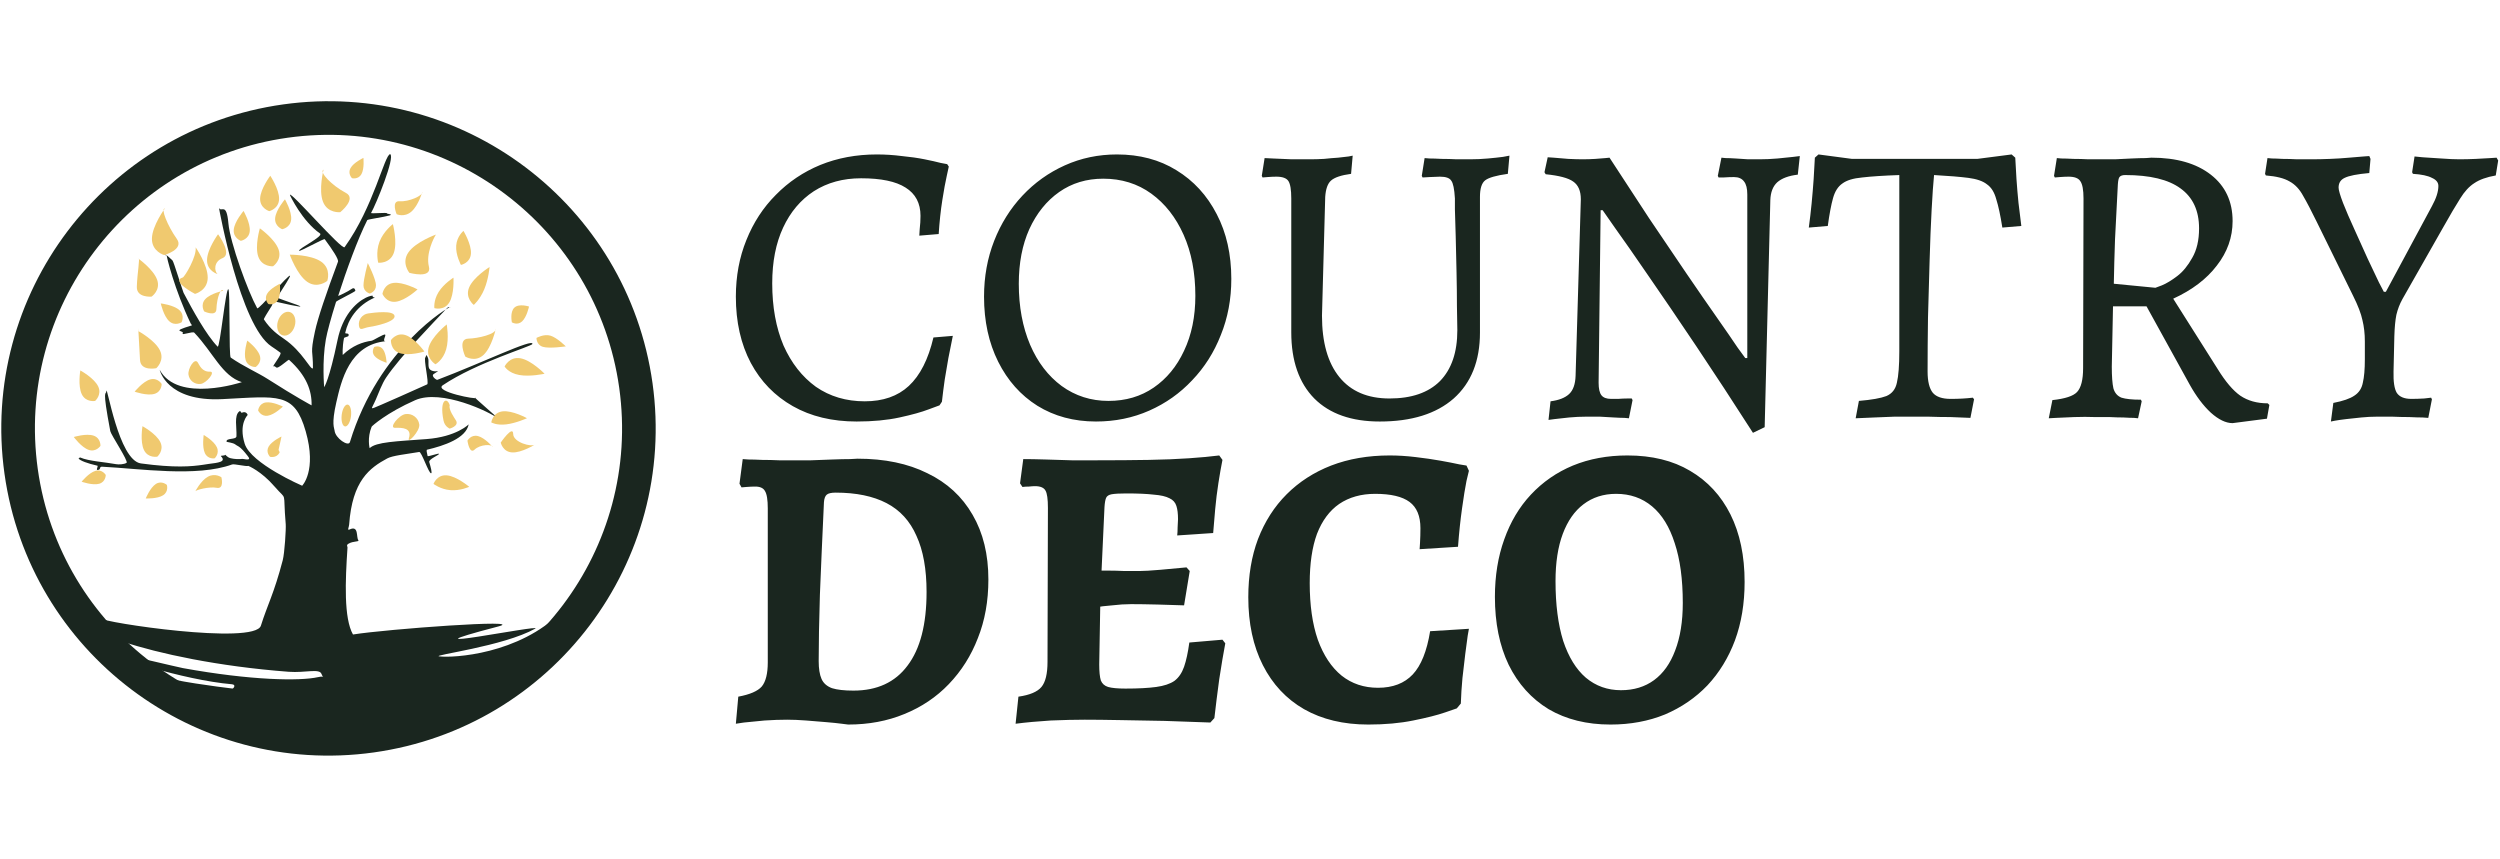 <svg xmlns="http://www.w3.org/2000/svg" width="198" height="68" viewBox="0 0 198 68" fill="none"><g clip-path="url(#clip0_4011_787)"><path fill-rule="evenodd" clip-rule="evenodd" d="M13.214 38.403C13.214 38.403 12.805 38.033 12.344 38.33C11.883 38.627 11.544 39.477 11.544 39.477C11.544 39.477 12.458 39.522 12.919 39.225C13.38 38.928 13.214 38.403 13.214 38.403Z" fill="#F0C96F"></path><path fill-rule="evenodd" clip-rule="evenodd" d="M17.534 37.799C17.534 37.799 17.045 37.441 16.471 37.753C15.898 38.065 15.457 38.93 15.457 38.93C15.466 38.802 16.605 38.519 17.148 38.633C17.788 38.769 17.534 37.799 17.534 37.799Z" fill="#F0C96F"></path><path fill-rule="evenodd" clip-rule="evenodd" d="M20.443 32.506C20.443 32.506 20.667 33.009 21.209 32.925C21.751 32.841 22.405 32.201 22.405 32.201C22.405 32.201 21.588 31.79 21.046 31.874C20.504 31.958 20.443 32.506 20.443 32.506Z" fill="#F0C96F"></path><path fill-rule="evenodd" clip-rule="evenodd" d="M22.428 8.269C36.591 6.288 49.698 16.178 51.679 30.342C53.66 44.505 43.77 57.612 29.606 59.593C15.443 61.573 2.336 51.683 0.355 37.52C-1.626 23.357 8.265 10.25 22.428 8.269ZM22.797 10.906C35.505 9.129 47.264 18.003 49.042 30.711C50.819 43.418 41.945 55.178 29.238 56.956C16.53 58.733 4.769 49.859 2.992 37.151C1.215 24.443 10.089 12.683 22.797 10.906Z" fill="#1A261F"></path><path fill-rule="evenodd" clip-rule="evenodd" d="M27.956 50.252C27.225 48.958 27.342 46.034 27.523 43.363C27.528 43.29 27.407 43.181 27.588 43.069C27.975 42.828 28.5 42.932 28.376 42.771C28.2 42.545 28.43 41.585 27.686 41.935C27.474 42.034 27.638 41.762 27.653 41.546C27.898 38.067 29.281 37.056 30.67 36.307C31.089 36.082 32.101 35.979 33.203 35.796C33.389 35.765 33.958 37.519 34.147 37.483C34.238 37.465 34.124 37.036 33.997 36.595C33.933 36.37 34.796 36.026 34.774 35.946C34.752 35.866 33.886 36.192 33.867 36.118C33.797 35.843 33.759 35.632 33.822 35.617C35.164 35.301 36.901 34.724 37.121 33.607C37.121 33.607 36.162 34.595 33.779 34.775C31.396 34.956 29.786 34.998 29.276 35.496C29.276 35.496 29.065 34.694 29.434 33.795C29.453 33.747 30.618 32.693 32.882 31.695C34.946 30.784 38.817 32.626 39.506 33.184C39.797 33.42 37.22 31.191 37.648 31.503C37.898 31.686 34.321 31.016 35.069 30.511C37.728 28.716 42.127 27.424 42.167 27.245C42.275 26.754 38.212 28.728 34.634 30.085C34.574 30.108 34.102 29.784 34.359 29.615C35.065 29.15 34.492 29.616 34.062 29.272C33.843 29.097 33.996 28.599 33.898 28.354C33.72 27.909 33.742 28.278 33.696 28.298C33.521 28.376 34 30.367 33.83 30.443C32.194 31.173 30.799 31.805 30.209 32.051C29.178 32.482 29.408 32.474 29.761 31.65C29.972 31.159 30.256 30.382 30.581 29.902C31.741 28.188 34.284 25.605 35.294 24.517C35.589 24.198 35.48 24.401 35.688 24.317C35.643 24.204 29.989 27.535 27.715 35.009C27.607 35.414 26.549 34.707 26.498 34.098C26.48 33.885 26.234 33.629 26.635 31.872C27.015 30.214 27.666 27.263 30.594 27.021C30.209 27.094 30.592 26.587 30.508 26.504C30.416 26.414 29.573 26.968 29.43 26.987C28.741 27.079 27.909 27.369 27.146 28.112C27.142 28.111 27.096 27.538 27.244 26.78C27.258 26.707 27.583 26.674 27.604 26.598C27.684 26.313 27.317 26.479 27.343 26.357C27.561 25.341 28.257 24.18 29.694 23.562C29.694 23.562 29.477 23.555 29.521 23.462C29.57 23.359 29.237 23.449 28.978 23.577C28.138 23.993 27.127 25.025 26.735 26.92C26.072 30.128 25.674 30.666 25.674 30.666C25.674 30.666 25.494 28.641 25.808 26.876C25.912 26.291 26.212 25.19 26.616 23.903C26.64 23.828 28.118 23.113 28.142 23.036C28.155 22.997 28.085 22.719 27.867 22.874C27.552 23.099 26.77 23.471 26.784 23.428C27.448 21.368 28.323 18.957 29.088 17.431C29.117 17.372 30.434 17.186 30.864 17.061C31.167 16.974 30.625 16.938 30.646 16.9C30.698 16.802 29.341 16.95 29.392 16.861C29.788 16.175 31.313 12.429 30.901 12.209C30.451 12.248 29.598 16.376 27.293 19.575C27.091 19.855 22.938 15.047 22.962 15.441C22.965 15.477 23.935 17.516 25.343 18.49C25.667 18.715 23.58 19.707 23.696 19.861C23.756 19.942 25.66 18.865 25.718 18.944C26.358 19.81 26.837 20.544 26.768 20.729C25.838 23.232 25.172 25.182 24.943 26.253C24.548 28.106 24.796 27.697 24.785 29.165C24.6 29.358 23.986 27.849 22.476 26.825C22.038 26.527 21.43 26.104 20.9 25.298C20.873 25.258 21.155 24.798 21.519 24.226C21.591 24.112 21.605 23.841 21.744 23.873C26.262 24.909 21.881 23.659 21.95 23.552C22.482 22.724 23.008 21.902 22.973 21.843C22.867 21.67 20.473 24.599 20.368 24.41C19.639 23.088 18.224 19.234 18.088 17.678C17.938 15.972 17.532 16.861 17.342 16.465C17.342 16.465 19.019 25.804 21.503 27.438C21.756 27.604 21.989 27.769 22.206 27.932C22.359 28.048 21.499 29.072 21.668 29.015C21.843 28.956 21.815 29.201 22.042 29.085C22.37 28.919 22.846 28.456 22.894 28.499C24.269 29.743 24.704 30.935 24.678 32.105C24.678 32.105 23.469 31.466 21.194 30.012C20.416 29.514 19.282 29.02 18.273 28.32C18.117 28.211 18.237 23.027 18.088 22.908C17.884 22.744 17.415 27.64 17.233 27.452C16.34 26.529 15.264 24.57 14.54 23.194C14.472 23.066 13.758 20.721 13.664 20.63C12.736 19.735 13.186 20.426 13.199 20.175C13.154 20.23 13.839 22.986 15.105 25.623C15.13 25.674 15.235 25.761 15.18 25.777C13.413 26.303 14.633 26.151 14.471 26.404C14.348 26.597 15.262 26.216 15.39 26.351C16.897 27.942 17.59 29.774 19.156 30.266C19.156 30.266 14.087 31.951 12.647 29.287C12.647 29.287 13.186 31.833 17.606 31.611C22.026 31.389 23.316 31.026 24.212 34.162C25.108 37.299 23.93 38.47 23.93 38.47C23.93 38.47 19.875 36.72 19.38 35.143C18.885 33.566 19.617 32.868 19.617 32.868C19.617 32.868 19.519 32.536 19.179 32.679C19.035 32.74 19.095 32.466 18.944 32.589C18.527 32.926 18.762 33.871 18.727 34.552C18.712 34.851 17.862 34.66 17.949 34.993C17.952 35.008 18.448 35.061 18.623 35.191C18.836 35.349 18.842 35.295 19.07 35.493C19.298 35.689 19.552 36.037 19.616 36.111C20.002 36.563 19.297 36.328 19.194 36.344C18.967 36.377 18.564 36.368 18.264 36.292C17.978 36.219 17.854 35.996 17.842 36.017C17.787 36.118 17.428 36.06 17.5 36.132C17.956 36.591 17.252 36.649 16.532 36.742C16.233 36.78 16.145 36.802 16.103 36.808C15.175 36.948 13.83 37.069 11.157 36.703C9.386 36.46 8.454 30.308 8.423 30.985C8.407 31.347 8.057 30.556 8.735 34.146C8.79 34.437 10.197 36.538 10.023 36.655C9.836 36.781 9.402 36.802 9.192 36.762C8.357 36.603 7 36.521 6.371 36.24C6.275 36.197 6.293 36.329 6.207 36.307C6.373 36.498 6.923 36.702 7.717 36.884C7.778 36.898 7.65 37.142 7.68 37.2C7.691 37.22 7.759 37.248 7.883 37.172C7.931 37.143 7.891 36.953 8.084 36.963C11.102 37.116 15.561 37.806 18.384 36.785C18.557 36.722 19.51 36.968 19.668 36.898C19.668 36.898 20.689 37.307 21.744 38.532C22.799 39.756 22.387 38.69 22.63 41.522C22.66 41.877 22.54 43.812 22.393 44.371C21.69 47.049 21.193 47.867 20.663 49.552C20.169 51.123 7.968 49.272 8.023 48.98C4.057 49.121 11.646 52.355 22.864 53.205C24.189 53.305 25.303 52.916 25.465 53.382C25.612 53.806 25.827 53.484 25.187 53.629C23.781 53.949 19.888 53.897 14.487 52.914C13.967 52.82 10.118 51.856 9.586 51.866C8.455 51.886 14.506 53.864 18.358 54.192C18.738 54.224 18.483 54.541 18.413 54.533C17.2 54.39 13.769 53.936 12.632 53.543C10.78 52.902 11.46 52.261 11.294 52.185C9.031 51.142 17.338 57.881 24.36 57.507C34.685 56.955 28.167 58.36 28.81 58.176C37.399 55.715 32.807 58.892 43.001 52.583C42.032 51.724 44.908 49.159 43.575 49.783C43.203 49.957 45.554 47.354 44.481 48.438C41.125 51.829 35.873 52.127 34.784 51.983C34.132 51.897 39.877 51.195 42.392 49.787C43.101 49.39 30.593 51.939 39.48 49.612C41.798 49.005 30.624 49.825 27.956 50.252Z" fill="#1A261F"></path><path fill-rule="evenodd" clip-rule="evenodd" d="M22.391 26.561C22.757 26.674 23.181 26.351 23.337 25.841C23.493 25.33 23.323 24.826 22.956 24.714C22.59 24.602 22.167 24.924 22.011 25.435C21.854 25.945 22.025 26.449 22.391 26.561Z" fill="#F0C96F"></path><path fill-rule="evenodd" clip-rule="evenodd" d="M27.062 32.865C27.005 33.343 27.125 33.75 27.329 33.774C27.532 33.798 27.743 33.43 27.8 32.952C27.856 32.474 27.737 32.067 27.533 32.043C27.329 32.019 27.118 32.387 27.062 32.865Z" fill="#F0C96F"></path><path fill-rule="evenodd" clip-rule="evenodd" d="M31.294 33.885C31.85 33.865 32.648 33.883 32.384 34.708C32.222 35.216 33.281 34.146 33.207 33.617C33.133 33.089 32.645 32.72 32.117 32.794C31.588 32.868 30.761 33.903 31.294 33.885Z" fill="#F0C96F"></path><path fill-rule="evenodd" clip-rule="evenodd" d="M15.661 28.703C15.404 28.303 14.863 29.204 14.928 29.674C14.994 30.145 15.429 30.473 15.9 30.407C16.37 30.341 17.108 29.416 16.633 29.436C15.994 29.463 15.803 28.923 15.661 28.703Z" fill="#F0C96F"></path><path fill-rule="evenodd" clip-rule="evenodd" d="M28.428 25.794C28.494 26.265 28.77 25.964 29.241 25.898C29.712 25.832 31.315 25.497 31.25 25.026C31.184 24.555 29.631 24.757 29.161 24.823C28.69 24.889 28.362 25.323 28.428 25.794Z" fill="#F0C96F"></path><path fill-rule="evenodd" clip-rule="evenodd" d="M15.445 23.277C15.445 23.277 16.437 23.023 16.451 22.004C16.465 20.985 15.495 19.588 15.495 19.588C15.597 20.316 14.624 21.933 14.474 21.977C13.497 22.264 15.445 23.277 15.445 23.277Z" fill="#F0C96F"></path><path fill-rule="evenodd" clip-rule="evenodd" d="M12.032 18.902C12.019 19.92 13.003 20.202 13.003 20.202C13.003 20.202 14.599 19.76 14.009 18.929C13.255 17.864 12.717 16.493 13.054 16.513C13.054 16.513 12.046 17.883 12.032 18.902Z" fill="#F0C96F"></path><path fill-rule="evenodd" clip-rule="evenodd" d="M17.27 18.552C17.27 18.552 16.409 19.723 16.397 20.593C16.385 21.464 17.227 21.705 17.227 21.705C16.968 21.487 16.91 20.723 17.624 20.444C18.435 20.128 17.27 18.552 17.27 18.552Z" fill="#F0C96F"></path><path fill-rule="evenodd" clip-rule="evenodd" d="M12.005 23.493C12.005 23.493 12.735 22.996 12.448 22.166C12.16 21.335 10.964 20.487 10.964 20.487C11.11 20.377 10.864 21.657 10.837 22.724C10.814 23.602 12.005 23.493 12.005 23.493Z" fill="#F0C96F"></path><path fill-rule="evenodd" clip-rule="evenodd" d="M21.623 21.09C21.623 21.09 22.352 20.592 22.065 19.762C21.777 18.932 20.581 18.084 20.581 18.084C20.581 18.084 20.166 19.491 20.454 20.32C20.741 21.151 21.623 21.09 21.623 21.09Z" fill="#F0C96F"></path><path fill-rule="evenodd" clip-rule="evenodd" d="M21.792 17.27C21.732 17.923 22.35 18.154 22.35 18.154C22.35 18.154 23 18.04 23.06 17.387C23.12 16.733 22.568 15.787 22.568 15.787C22.568 15.787 21.852 16.616 21.792 17.27Z" fill="#F0C96F"></path><path fill-rule="evenodd" clip-rule="evenodd" d="M18.513 18.191C18.453 18.844 19.071 19.074 19.071 19.074C19.071 19.074 19.721 18.961 19.781 18.308C19.841 17.654 19.289 16.708 19.289 16.708C19.289 16.708 18.573 17.537 18.513 18.191Z" fill="#F0C96F"></path><path fill-rule="evenodd" clip-rule="evenodd" d="M32.346 19.988C31.765 20.825 32.424 21.609 32.424 21.609C32.424 21.609 34.223 22.102 33.97 21.115C33.711 20.104 34.356 18.824 34.527 18.578C34.527 18.578 32.926 19.151 32.346 19.988Z" fill="#F0C96F"></path><path fill-rule="evenodd" clip-rule="evenodd" d="M16.173 24.666C16.173 24.666 17.112 25.111 17.138 24.497C17.181 23.478 17.515 22.778 17.678 23.026C17.678 23.026 16.675 23.238 16.259 23.691C15.844 24.143 16.173 24.666 16.173 24.666Z" fill="#F0C96F"></path><path fill-rule="evenodd" clip-rule="evenodd" d="M12.732 24.031C12.732 24.031 12.952 25.033 13.407 25.445C13.863 25.858 14.383 25.524 14.383 25.524C14.383 25.524 14.663 24.973 14.207 24.561C13.752 24.149 12.732 24.031 12.732 24.031Z" fill="#F0C96F"></path><path fill-rule="evenodd" clip-rule="evenodd" d="M12.221 31.198C12.812 31.03 12.804 30.412 12.804 30.412C12.804 30.412 12.486 29.883 11.895 30.051C11.304 30.219 10.664 31.02 10.664 31.02C10.664 31.02 11.629 31.366 12.221 31.198Z" fill="#F0C96F"></path><path fill-rule="evenodd" clip-rule="evenodd" d="M7.031 35.633C7.614 35.827 7.956 35.312 7.956 35.312C7.956 35.312 7.99 34.695 7.407 34.501C6.824 34.308 5.844 34.61 5.844 34.61C5.844 34.61 6.448 35.439 7.031 35.633Z" fill="#F0C96F"></path><path fill-rule="evenodd" clip-rule="evenodd" d="M24.327 22.318C25.146 22.892 25.919 22.247 25.919 22.247C25.919 22.247 26.259 21.301 25.44 20.727C24.621 20.154 22.951 20.17 22.951 20.17C22.951 20.17 23.508 21.744 24.327 22.318Z" fill="#F0C96F"></path><path fill-rule="evenodd" clip-rule="evenodd" d="M25.623 13.434C25.623 13.434 25.216 15.053 25.583 15.984C25.949 16.915 26.949 16.805 26.949 16.805C26.949 16.805 28.277 15.735 27.389 15.274C26.307 14.712 25.252 13.625 25.623 13.434Z" fill="#F0C96F"></path><path fill-rule="evenodd" clip-rule="evenodd" d="M41.223 28.376C40.349 28.216 39.964 29.023 39.964 29.023C39.964 29.023 40.246 29.539 41.12 29.699C41.995 29.858 43.13 29.6 43.13 29.6C43.13 29.6 42.098 28.535 41.223 28.376Z" fill="#F0C96F"></path><path fill-rule="evenodd" clip-rule="evenodd" d="M21.325 16.723C21.325 16.723 22.082 16.541 22.104 15.767C22.126 14.993 21.406 13.921 21.406 13.921C21.406 13.921 20.625 14.95 20.602 15.724C20.58 16.497 21.325 16.723 21.325 16.723Z" fill="#F0C96F"></path><path fill-rule="evenodd" clip-rule="evenodd" d="M30.289 23.276C30.289 23.276 30.586 23.995 31.354 23.897C32.121 23.799 33.069 22.922 33.069 22.922C33.069 22.922 31.932 22.31 31.164 22.407C30.396 22.505 30.289 23.276 30.289 23.276Z" fill="#F0C96F"></path><path fill-rule="evenodd" clip-rule="evenodd" d="M30.961 26.94C30.961 26.94 30.912 27.717 31.645 27.966C32.377 28.215 33.614 27.842 33.614 27.842C33.614 27.842 32.861 26.793 32.128 26.544C31.395 26.295 30.961 26.94 30.961 26.94Z" fill="#F0C96F"></path><path fill-rule="evenodd" clip-rule="evenodd" d="M38.288 28.116C38.956 27.504 39.27 26.026 39.27 26.026C39.329 26.467 37.848 26.803 37.101 26.819C36.196 26.838 36.85 28.24 36.85 28.24C36.85 28.24 37.62 28.727 38.288 28.116Z" fill="#F0C96F"></path><path fill-rule="evenodd" clip-rule="evenodd" d="M40.09 33.611C40.871 33.519 41.737 33.122 41.737 33.122C41.737 33.122 40.587 32.488 39.806 32.579C39.024 32.671 38.908 33.453 38.908 33.453C38.908 33.453 39.308 33.702 40.09 33.611Z" fill="#F0C96F"></path><path fill-rule="evenodd" clip-rule="evenodd" d="M34.739 23.125C34.321 23.791 34.402 24.404 34.402 24.404C34.402 24.404 35.159 24.634 35.577 23.968C35.994 23.301 35.915 21.99 35.915 21.99C35.915 21.99 35.157 22.459 34.739 23.125Z" fill="#F0C96F"></path><path fill-rule="evenodd" clip-rule="evenodd" d="M37.154 22.767C36.809 23.596 37.522 24.149 37.522 24.149C37.522 24.149 38.01 23.736 38.356 22.907C38.701 22.078 38.773 21.148 38.773 21.148C38.773 21.148 37.5 21.938 37.154 22.767Z" fill="#F0C96F"></path><path fill-rule="evenodd" clip-rule="evenodd" d="M35.671 38.82C36.452 38.884 37.162 38.555 37.162 38.555C37.162 38.555 36.163 37.711 35.382 37.647C34.6 37.584 34.333 38.325 34.333 38.325C34.333 38.325 34.89 38.757 35.671 38.82Z" fill="#F0C96F"></path><path fill-rule="evenodd" clip-rule="evenodd" d="M33.952 27.511C33.706 28.382 34.487 28.851 34.487 28.851C34.487 28.851 35.094 28.529 35.34 27.657C35.587 26.786 35.379 25.695 35.379 25.695C35.379 25.695 34.199 26.639 33.952 27.511Z" fill="#F0C96F"></path><path fill-rule="evenodd" clip-rule="evenodd" d="M19.456 28.516C19.639 29.093 20.247 29.067 20.247 29.067C20.247 29.067 20.759 28.738 20.576 28.16C20.393 27.583 19.584 26.977 19.584 26.977C19.584 26.977 19.273 27.938 19.456 28.516Z" fill="#F0C96F"></path><path fill-rule="evenodd" clip-rule="evenodd" d="M29.646 27.477C29.646 27.477 29.38 27.829 29.649 28.175C29.918 28.522 30.619 28.732 30.619 28.732C30.619 28.732 30.591 28.001 30.322 27.654C30.053 27.307 29.646 27.477 29.646 27.477Z" fill="#F0C96F"></path><path fill-rule="evenodd" clip-rule="evenodd" d="M43.598 26.585C43.075 26.428 42.489 26.764 42.489 26.764C42.489 26.764 42.474 27.313 42.998 27.47C43.521 27.627 44.811 27.433 44.811 27.433C44.811 27.433 44.121 26.743 43.598 26.585Z" fill="#F0C96F"></path><path fill-rule="evenodd" clip-rule="evenodd" d="M40.645 34.377C40.636 33.626 39.658 35.052 39.658 35.052C39.658 35.052 39.815 35.791 40.564 35.832C41.314 35.874 42.373 35.203 42.373 35.203C42.094 35.434 40.654 35.031 40.645 34.377Z" fill="#F0C96F"></path><path fill-rule="evenodd" clip-rule="evenodd" d="M37.857 34.536C37.303 34.396 37.021 34.897 37.021 34.897C37.021 34.897 37.173 36.008 37.585 35.612C38.03 35.183 38.982 35.162 39.028 35.405C39.028 35.405 38.412 34.676 37.857 34.536Z" fill="#F0C96F"></path><path fill-rule="evenodd" clip-rule="evenodd" d="M35.618 33.946C35.618 33.946 36.376 33.74 36.114 33.303C35.998 33.11 35.502 32.422 35.621 32.101C35.423 31.419 34.781 31.605 35.125 33.302C35.226 33.801 35.618 33.946 35.618 33.946Z" fill="#F0C96F"></path><path fill-rule="evenodd" clip-rule="evenodd" d="M40.742 24.361C40.367 24.706 40.54 25.527 40.54 25.527C40.54 25.527 40.973 25.8 41.348 25.455C41.723 25.111 41.898 24.278 41.898 24.278C41.898 24.278 41.117 24.016 40.742 24.361Z" fill="#F0C96F"></path><path fill-rule="evenodd" clip-rule="evenodd" d="M28.788 22.604C28.787 23.113 29.282 23.248 29.282 23.248C29.282 23.248 29.776 23.115 29.777 22.605C29.778 22.096 29.128 20.832 29.128 20.832C29.128 20.832 28.789 22.094 28.788 22.604Z" fill="#F0C96F"></path><path fill-rule="evenodd" clip-rule="evenodd" d="M21.146 23.28C20.896 23.724 21.261 24.083 21.261 24.083C21.261 24.083 21.758 24.209 22.008 23.765C22.258 23.321 22.166 22.475 22.166 22.475C22.166 22.475 21.396 22.836 21.146 23.28Z" fill="#F0C96F"></path><path fill-rule="evenodd" clip-rule="evenodd" d="M21.273 35.376C21.023 35.82 21.388 36.18 21.388 36.18C21.388 36.18 21.885 36.305 22.135 35.862C22.183 35.775 22.044 35.698 22.07 35.59C22.178 35.145 22.294 34.572 22.294 34.572C22.294 34.572 21.523 34.932 21.273 35.376Z" fill="#F0C96F"></path><path fill-rule="evenodd" clip-rule="evenodd" d="M27.763 13.31C27.513 13.754 27.878 14.113 27.878 14.113C27.878 14.113 28.375 14.239 28.624 13.795C28.874 13.351 28.783 12.505 28.783 12.505C28.783 12.505 28.013 12.866 27.763 13.31Z" fill="#F0C96F"></path><path fill-rule="evenodd" clip-rule="evenodd" d="M11.09 28.518C11.142 29.42 12.377 29.162 12.377 29.162C12.377 29.162 13.062 28.565 12.668 27.752C12.273 26.939 10.948 26.218 10.948 26.218C10.964 26.021 10.9 25.23 11.09 28.518Z" fill="#F0C96F"></path><path fill-rule="evenodd" clip-rule="evenodd" d="M30.055 19.151C29.735 19.996 29.957 20.81 29.957 20.81C29.957 20.81 30.861 20.899 31.181 20.054C31.502 19.209 31.117 17.75 31.117 17.75C31.117 17.75 30.375 18.306 30.055 19.151Z" fill="#F0C96F"></path><path fill-rule="evenodd" clip-rule="evenodd" d="M32.583 16.759C32.021 17.247 31.414 16.964 31.414 16.964C31.414 16.964 30.951 15.877 31.663 15.938C32.346 15.996 33.515 15.505 33.447 15.2C33.447 15.2 33.144 16.272 32.583 16.759Z" fill="#F0C96F"></path><path fill-rule="evenodd" clip-rule="evenodd" d="M36.131 19.451C36.076 20.195 36.506 20.982 36.506 20.982C36.506 20.982 37.242 20.84 37.298 20.096C37.353 19.352 36.707 18.288 36.707 18.288C36.707 18.288 36.187 18.707 36.131 19.451Z" fill="#F0C96F"></path><path fill-rule="evenodd" clip-rule="evenodd" d="M11.402 35.641C11.726 36.308 12.458 36.169 12.458 36.169C12.458 36.169 13.02 35.679 12.696 35.012C12.372 34.345 11.285 33.754 11.285 33.754C11.285 33.754 11.078 34.974 11.402 35.641Z" fill="#F0C96F"></path><path fill-rule="evenodd" clip-rule="evenodd" d="M16.228 35.89C16.468 36.401 17.003 36.298 17.003 36.298C17.003 36.298 17.412 35.927 17.172 35.415C16.932 34.904 16.134 34.447 16.134 34.447C16.134 34.447 15.988 35.378 16.228 35.89Z" fill="#F0C96F"></path><path fill-rule="evenodd" clip-rule="evenodd" d="M6.361 29.338C6.361 29.338 6.154 30.558 6.478 31.225C6.801 31.892 7.534 31.753 7.534 31.753C7.534 31.753 8.096 31.264 7.772 30.597C7.448 29.93 6.361 29.338 6.361 29.338Z" fill="#F0C96F"></path><path fill-rule="evenodd" clip-rule="evenodd" d="M7.853 38.315C8.381 38.167 8.376 37.616 8.376 37.616C8.376 37.616 8.094 37.143 7.566 37.29C7.038 37.438 6.464 38.151 6.464 38.151C6.464 38.151 7.325 38.462 7.853 38.315Z" fill="#F0C96F"></path></g><path d="M67.848 33.384C65.907 33.384 64.221 32.979 62.792 32.168C61.363 31.357 60.253 30.216 59.464 28.744C58.675 27.251 58.28 25.501 58.28 23.496C58.28 21.875 58.557 20.381 59.112 19.016C59.667 17.629 60.445 16.435 61.448 15.432C62.451 14.408 63.624 13.619 64.968 13.064C66.333 12.509 67.827 12.232 69.448 12.232C70.109 12.232 70.771 12.275 71.432 12.36C72.093 12.424 72.691 12.509 73.224 12.616C73.757 12.723 74.184 12.819 74.504 12.904C74.845 12.968 75.016 13 75.016 13L75.144 13.192C75.144 13.192 75.091 13.437 74.984 13.928C74.877 14.397 74.76 15.037 74.632 15.848C74.504 16.659 74.408 17.555 74.344 18.536L72.808 18.664C72.808 18.664 72.819 18.493 72.84 18.152C72.883 17.789 72.904 17.437 72.904 17.096C72.904 16.093 72.509 15.347 71.72 14.856C70.952 14.365 69.779 14.12 68.2 14.12C66.771 14.12 65.523 14.461 64.456 15.144C63.411 15.827 62.6 16.787 62.024 18.024C61.448 19.261 61.16 20.733 61.16 22.44C61.16 24.317 61.459 25.96 62.056 27.368C62.675 28.755 63.528 29.843 64.616 30.632C65.725 31.4 67.016 31.784 68.488 31.784C69.939 31.784 71.101 31.379 71.976 30.568C72.872 29.736 73.523 28.456 73.928 26.728L75.464 26.6C75.464 26.6 75.432 26.76 75.368 27.08C75.304 27.4 75.219 27.827 75.112 28.36C75.027 28.872 74.931 29.437 74.824 30.056C74.739 30.653 74.664 31.24 74.6 31.816L74.408 32.104C74.408 32.104 74.12 32.211 73.544 32.424C72.989 32.637 72.221 32.851 71.24 33.064C70.259 33.277 69.128 33.384 67.848 33.384ZM86.8 33.384C85.051 33.384 83.504 32.968 82.16 32.136C80.838 31.304 79.803 30.141 79.056 28.648C78.31 27.155 77.936 25.437 77.936 23.496C77.936 21.917 78.203 20.445 78.736 19.08C79.27 17.715 80.016 16.52 80.976 15.496C81.936 14.472 83.056 13.672 84.336 13.096C85.616 12.52 86.992 12.232 88.464 12.232C90.256 12.232 91.824 12.648 93.168 13.48C94.534 14.312 95.6 15.475 96.368 16.968C97.136 18.44 97.52 20.147 97.52 22.088C97.52 23.688 97.243 25.171 96.688 26.536C96.155 27.901 95.398 29.096 94.416 30.12C93.456 31.144 92.326 31.944 91.024 32.52C89.723 33.096 88.315 33.384 86.8 33.384ZM87.792 31.752C89.158 31.752 90.352 31.4 91.376 30.696C92.4 29.992 93.2 29.021 93.776 27.784C94.374 26.525 94.672 25.075 94.672 23.432C94.672 21.597 94.363 19.987 93.744 18.6C93.126 17.213 92.272 16.125 91.184 15.336C90.096 14.547 88.827 14.152 87.376 14.152C86.054 14.152 84.891 14.504 83.888 15.208C82.886 15.912 82.096 16.893 81.52 18.152C80.966 19.389 80.688 20.829 80.688 22.472C80.688 24.285 80.987 25.896 81.584 27.304C82.182 28.691 83.014 29.779 84.08 30.568C85.168 31.357 86.406 31.752 87.792 31.752ZM109.277 33.384C107.037 33.384 105.309 32.776 104.093 31.56C102.877 30.323 102.269 28.573 102.269 26.312V15.72C102.269 15.037 102.194 14.579 102.045 14.344C101.895 14.109 101.575 13.992 101.085 13.992C100.893 13.992 100.658 14.003 100.381 14.024C100.125 14.045 99.996 14.056 99.996 14.056L99.933 13.928L100.157 12.52C100.157 12.52 100.37 12.531 100.797 12.552C101.245 12.573 101.746 12.595 102.301 12.616C102.877 12.616 103.367 12.616 103.773 12.616C104.114 12.616 104.477 12.605 104.861 12.584C105.266 12.541 105.639 12.509 105.981 12.488C106.322 12.445 106.599 12.413 106.812 12.392C107.026 12.349 107.133 12.328 107.133 12.328L107.005 13.768C106.215 13.875 105.682 14.056 105.405 14.312C105.149 14.547 104.999 14.973 104.957 15.592L104.701 25C104.701 27.112 105.159 28.733 106.077 29.864C106.994 30.995 108.317 31.56 110.045 31.56C111.794 31.56 113.127 31.101 114.045 30.184C114.962 29.245 115.421 27.901 115.421 26.152C115.421 25.704 115.41 25.064 115.389 24.232C115.389 23.4 115.378 22.504 115.357 21.544C115.335 20.563 115.314 19.635 115.293 18.76C115.271 17.864 115.25 17.139 115.229 16.584C115.229 16.008 115.229 15.72 115.229 15.72C115.186 14.973 115.09 14.504 114.941 14.312C114.813 14.099 114.514 13.992 114.045 13.992C113.853 13.992 113.575 14.003 113.213 14.024C112.85 14.045 112.669 14.056 112.669 14.056L112.605 13.928L112.829 12.52C112.829 12.52 112.957 12.531 113.213 12.552C113.469 12.552 113.789 12.563 114.173 12.584C114.557 12.584 114.951 12.595 115.357 12.616C115.783 12.616 116.146 12.616 116.444 12.616C116.914 12.616 117.383 12.595 117.853 12.552C118.322 12.509 118.717 12.467 119.037 12.424C119.378 12.36 119.549 12.328 119.549 12.328L119.421 13.768C118.503 13.896 117.906 14.067 117.628 14.28C117.351 14.493 117.213 14.931 117.213 15.592V26.344C117.213 28.584 116.519 30.323 115.133 31.56C113.746 32.776 111.794 33.384 109.277 33.384ZM138.834 34.28C137.276 31.848 135.783 29.565 134.354 27.432C132.924 25.299 131.655 23.432 130.546 21.832C129.436 20.211 128.551 18.941 127.89 18.024C127.25 17.107 126.93 16.648 126.93 16.648H126.77L126.61 30.312C126.61 30.781 126.684 31.112 126.834 31.304C126.983 31.496 127.239 31.592 127.602 31.592C127.708 31.592 127.89 31.592 128.146 31.592C128.423 31.571 128.668 31.56 128.882 31.56C129.116 31.56 129.234 31.56 129.234 31.56L129.298 31.688L129.01 33.128C129.01 33.128 128.892 33.117 128.658 33.096C128.444 33.096 128.167 33.085 127.826 33.064C127.484 33.043 127.111 33.021 126.706 33C126.322 33 125.959 33 125.618 33C125.191 33 124.743 33.021 124.274 33.064C123.826 33.107 123.442 33.149 123.122 33.192C122.802 33.235 122.642 33.256 122.642 33.256L122.802 31.784C123.463 31.699 123.954 31.507 124.274 31.208C124.594 30.909 124.764 30.429 124.786 29.768L125.202 15.784C125.202 15.123 124.999 14.653 124.594 14.376C124.21 14.099 123.484 13.907 122.418 13.8L122.322 13.64L122.578 12.456C122.578 12.456 122.738 12.467 123.058 12.488C123.399 12.509 123.783 12.541 124.21 12.584C124.658 12.605 125.031 12.616 125.33 12.616C125.692 12.616 126.034 12.605 126.354 12.584C126.674 12.563 126.94 12.541 127.154 12.52C127.367 12.499 127.474 12.488 127.474 12.488C128.54 14.131 129.586 15.731 130.61 17.288C131.655 18.845 132.636 20.296 133.554 21.64C134.471 22.984 135.282 24.157 135.986 25.16C136.69 26.163 137.234 26.952 137.618 27.528C138.023 28.083 138.226 28.36 138.226 28.36H138.386V15.4C138.386 14.931 138.3 14.589 138.13 14.376C137.959 14.141 137.692 14.024 137.33 14.024C137.052 14.024 136.775 14.035 136.498 14.056C136.242 14.056 136.114 14.056 136.114 14.056L136.05 13.928L136.338 12.488C136.338 12.488 136.444 12.499 136.658 12.52C136.871 12.52 137.138 12.531 137.458 12.552C137.778 12.573 138.108 12.595 138.45 12.616C138.791 12.616 139.1 12.616 139.378 12.616C139.826 12.616 140.295 12.595 140.786 12.552C141.276 12.509 141.692 12.467 142.034 12.424C142.375 12.381 142.546 12.36 142.546 12.36L142.386 13.832C141.66 13.917 141.116 14.12 140.754 14.44C140.412 14.76 140.231 15.229 140.21 15.848L139.762 33.832L138.834 34.28ZM146.969 33.128L147.225 31.752C148.227 31.667 148.953 31.539 149.401 31.368C149.849 31.176 150.126 30.824 150.233 30.312C150.361 29.779 150.425 28.947 150.425 27.816V13.864C149.187 13.907 148.206 13.971 147.481 14.056C146.777 14.12 146.254 14.28 145.913 14.536C145.571 14.771 145.326 15.155 145.177 15.688C145.027 16.221 144.889 16.957 144.761 17.896L143.257 18.024C143.342 17.405 143.417 16.765 143.481 16.104C143.545 15.443 143.598 14.803 143.641 14.184C143.683 13.544 143.715 12.979 143.737 12.488L144.025 12.232L146.681 12.584H156.601L159.321 12.232L159.609 12.488C159.63 12.979 159.662 13.544 159.705 14.184C159.747 14.803 159.801 15.432 159.865 16.072C159.95 16.712 160.025 17.32 160.089 17.896L158.585 18.024C158.435 17.064 158.275 16.317 158.105 15.784C157.955 15.229 157.71 14.835 157.369 14.6C157.049 14.344 156.558 14.173 155.897 14.088C155.235 14.003 154.329 13.928 153.177 13.864C153.113 14.504 153.049 15.421 152.985 16.616C152.921 17.811 152.867 19.155 152.825 20.648C152.782 22.12 152.739 23.624 152.697 25.16C152.675 26.696 152.665 28.115 152.665 29.416C152.665 30.205 152.803 30.771 153.081 31.112C153.358 31.432 153.827 31.592 154.489 31.592C155.129 31.592 155.715 31.56 156.249 31.496L156.345 31.624L156.057 33.096C155.609 33.075 155.086 33.053 154.489 33.032C153.891 33.032 153.305 33.021 152.729 33C152.174 33 151.715 33 151.353 33C151.011 33 150.574 33 150.041 33C149.529 33.021 148.995 33.043 148.441 33.064C147.907 33.085 147.417 33.107 146.969 33.128ZM176.822 33.512C176.288 33.512 175.712 33.235 175.094 32.68C174.496 32.125 173.942 31.389 173.43 30.472L170.006 24.264H167.35L167.254 29.032C167.254 29.8 167.296 30.376 167.382 30.76C167.488 31.123 167.702 31.368 168.022 31.496C168.363 31.603 168.875 31.656 169.558 31.656L169.622 31.784L169.334 33.128C169.334 33.128 169.227 33.117 169.014 33.096C168.8 33.096 168.523 33.085 168.182 33.064C167.862 33.064 167.499 33.053 167.094 33.032C166.71 33.032 166.326 33.032 165.942 33.032C165.408 33.011 164.854 33.011 164.278 33.032C163.723 33.053 163.243 33.075 162.838 33.096C162.454 33.117 162.262 33.128 162.262 33.128L162.549 31.688C163.552 31.581 164.203 31.368 164.502 31.048C164.822 30.707 164.982 30.077 164.982 29.16L165.014 15.72C165.014 15.037 164.928 14.579 164.758 14.344C164.608 14.109 164.299 13.992 163.83 13.992C163.638 13.992 163.403 14.003 163.126 14.024C162.87 14.045 162.742 14.056 162.742 14.056L162.678 13.928L162.902 12.52C162.902 12.52 163.019 12.531 163.254 12.552C163.51 12.552 163.83 12.563 164.214 12.584C164.598 12.584 164.992 12.595 165.398 12.616C165.803 12.616 166.155 12.616 166.454 12.616C166.731 12.616 167.083 12.616 167.51 12.616C167.958 12.595 168.395 12.573 168.822 12.552C169.27 12.531 169.643 12.52 169.942 12.52C170.24 12.499 170.39 12.488 170.39 12.488C172.374 12.488 173.942 12.936 175.094 13.832C176.246 14.728 176.822 15.955 176.822 17.512C176.822 18.792 176.406 19.965 175.574 21.032C174.763 22.099 173.611 22.973 172.118 23.656L175.638 29.224C176.256 30.227 176.854 30.931 177.43 31.336C178.027 31.741 178.752 31.944 179.606 31.944L179.734 32.072L179.542 33.16L176.822 33.512ZM170.71 22.792C170.71 22.792 170.88 22.728 171.222 22.6C171.584 22.451 171.99 22.205 172.438 21.864C172.886 21.523 173.28 21.043 173.622 20.424C173.984 19.805 174.166 19.027 174.166 18.088C174.166 16.68 173.675 15.624 172.694 14.92C171.734 14.216 170.272 13.864 168.31 13.864C168.096 13.864 167.947 13.917 167.862 14.024C167.798 14.109 167.755 14.301 167.734 14.6C167.648 16.285 167.574 17.736 167.51 18.952C167.467 20.168 167.435 21.341 167.414 22.472L170.71 22.792ZM184.608 33.384L184.8 31.912C185.568 31.763 186.123 31.571 186.464 31.336C186.827 31.101 187.051 30.76 187.136 30.312C187.243 29.864 187.296 29.245 187.296 28.456V27.048C187.296 26.429 187.232 25.864 187.104 25.352C186.997 24.84 186.752 24.2 186.368 23.432L183.488 17.576C183.061 16.701 182.699 16.008 182.4 15.496C182.123 14.984 181.771 14.611 181.344 14.376C180.917 14.12 180.288 13.96 179.456 13.896L179.392 13.768L179.584 12.52C179.584 12.52 179.701 12.531 179.936 12.552C180.149 12.552 180.427 12.563 180.768 12.584C181.131 12.584 181.515 12.595 181.92 12.616C182.347 12.616 182.741 12.616 183.104 12.616C183.552 12.616 184.032 12.605 184.544 12.584C185.077 12.563 185.579 12.531 186.048 12.488C186.517 12.445 186.901 12.413 187.2 12.392C187.499 12.371 187.648 12.36 187.648 12.36L187.744 12.584L187.648 13.704C186.688 13.789 186.037 13.917 185.696 14.088C185.376 14.237 185.216 14.493 185.216 14.856C185.216 15.048 185.333 15.453 185.568 16.072C185.803 16.669 186.101 17.363 186.464 18.152C186.827 18.941 187.179 19.72 187.52 20.488C187.883 21.235 188.181 21.864 188.416 22.376C188.672 22.867 188.8 23.112 188.8 23.112H188.96L192.608 16.328C192.949 15.709 193.12 15.176 193.12 14.728C193.12 14.451 192.949 14.237 192.608 14.088C192.288 13.917 191.787 13.811 191.104 13.768L191.04 13.64L191.232 12.392C191.232 12.392 191.445 12.413 191.872 12.456C192.299 12.477 192.789 12.509 193.344 12.552C193.92 12.595 194.4 12.616 194.784 12.616C195.211 12.616 195.648 12.605 196.096 12.584C196.544 12.563 196.928 12.541 197.248 12.52C197.568 12.499 197.728 12.488 197.728 12.488L197.856 12.712L197.664 13.896C196.939 14.024 196.373 14.227 195.968 14.504C195.563 14.76 195.189 15.165 194.848 15.72C194.507 16.253 194.048 17.032 193.472 18.056L190.272 23.688C190.059 24.072 189.899 24.488 189.792 24.936C189.707 25.363 189.653 25.928 189.632 26.632C189.611 27.315 189.589 28.243 189.568 29.416C189.547 30.227 189.632 30.792 189.824 31.112C190.037 31.432 190.421 31.592 190.976 31.592C191.296 31.592 191.637 31.581 192 31.56C192.363 31.517 192.544 31.496 192.544 31.496L192.608 31.624L192.32 33.096C192.32 33.096 192.171 33.085 191.872 33.064C191.595 33.064 191.243 33.053 190.816 33.032C190.389 33.032 189.941 33.021 189.472 33C189.024 33 188.619 33 188.256 33C187.851 33 187.435 33.021 187.008 33.064C186.581 33.107 186.187 33.149 185.824 33.192C185.461 33.235 185.163 33.277 184.928 33.32C184.715 33.363 184.608 33.384 184.608 33.384Z" fill="#1A261F"></path><path d="M67.176 57.384C67.176 57.384 67.005 57.363 66.664 57.32C66.344 57.277 65.928 57.235 65.416 57.192C64.925 57.149 64.403 57.107 63.848 57.064C63.293 57.021 62.792 57 62.344 57C61.789 57 61.192 57.021 60.552 57.064C59.912 57.128 59.368 57.181 58.92 57.224C58.493 57.288 58.28 57.32 58.28 57.32L58.472 55.176C59.389 55.005 60.008 54.739 60.328 54.376C60.648 53.992 60.808 53.352 60.808 52.456V40.264C60.808 39.581 60.733 39.123 60.584 38.888C60.456 38.653 60.2 38.536 59.816 38.536C59.603 38.536 59.368 38.547 59.112 38.568C58.856 38.589 58.728 38.6 58.728 38.6L58.568 38.312L58.824 36.36C58.824 36.36 58.973 36.371 59.272 36.392C59.571 36.392 59.933 36.403 60.36 36.424C60.808 36.424 61.256 36.435 61.704 36.456C62.152 36.456 62.536 36.456 62.856 36.456C63.219 36.456 63.677 36.456 64.232 36.456C64.808 36.435 65.373 36.413 65.928 36.392C66.483 36.371 66.952 36.36 67.336 36.36C67.72 36.339 67.912 36.328 67.912 36.328C70.067 36.328 71.912 36.712 73.448 37.48C75.005 38.227 76.2 39.325 77.032 40.776C77.864 42.205 78.28 43.912 78.28 45.896C78.28 47.603 78.003 49.149 77.448 50.536C76.915 51.923 76.147 53.139 75.144 54.184C74.163 55.208 72.989 55.997 71.624 56.552C70.28 57.107 68.797 57.384 67.176 57.384ZM66.184 39.016C65.843 39.016 65.608 39.069 65.48 39.176C65.352 39.283 65.277 39.485 65.256 39.784C65.128 42.536 65.021 44.979 64.936 47.112C64.872 49.224 64.84 50.973 64.84 52.36C64.84 52.957 64.915 53.427 65.064 53.768C65.213 54.109 65.491 54.355 65.896 54.504C66.301 54.632 66.867 54.696 67.592 54.696C69.469 54.696 70.899 54.035 71.88 52.712C72.883 51.389 73.384 49.448 73.384 46.888C73.384 45.075 73.117 43.592 72.584 42.44C72.072 41.267 71.283 40.403 70.216 39.848C69.149 39.293 67.805 39.016 66.184 39.016ZM80.435 57.32L80.659 55.176C81.555 55.048 82.163 54.792 82.483 54.408C82.803 54.024 82.963 53.363 82.963 52.424L82.995 40.232C82.995 39.528 82.931 39.069 82.803 38.856C82.675 38.621 82.397 38.504 81.971 38.504C81.843 38.504 81.683 38.515 81.491 38.536C81.299 38.536 81.128 38.547 80.979 38.568L80.787 38.28L81.043 36.36C81.533 36.36 82.12 36.371 82.803 36.392C83.485 36.413 84.179 36.435 84.883 36.456C85.608 36.456 86.259 36.456 86.835 36.456C88.371 36.456 89.747 36.445 90.963 36.424C92.179 36.403 93.245 36.36 94.163 36.296C95.101 36.232 95.901 36.157 96.563 36.072L96.819 36.424C96.712 36.957 96.605 37.565 96.499 38.248C96.392 38.931 96.307 39.624 96.243 40.328C96.179 41.011 96.125 41.64 96.083 42.216L93.235 42.408C93.256 42.237 93.267 42.024 93.267 41.768C93.288 41.491 93.299 41.277 93.299 41.128C93.299 40.68 93.256 40.328 93.171 40.072C93.085 39.795 92.904 39.592 92.627 39.464C92.349 39.315 91.933 39.219 91.379 39.176C90.845 39.112 90.12 39.08 89.203 39.08C88.691 39.08 88.307 39.101 88.051 39.144C87.816 39.187 87.667 39.283 87.603 39.432C87.539 39.581 87.496 39.827 87.475 40.168L87.155 47.112L87.059 52.616C87.059 53.192 87.101 53.619 87.187 53.896C87.293 54.152 87.485 54.323 87.763 54.408C88.061 54.493 88.52 54.536 89.139 54.536C90.141 54.536 90.952 54.493 91.571 54.408C92.189 54.323 92.669 54.163 93.011 53.928C93.352 53.672 93.608 53.299 93.779 52.808C93.949 52.317 94.088 51.677 94.195 50.888L96.819 50.664L97.043 50.952C96.893 51.741 96.733 52.691 96.563 53.8C96.413 54.909 96.285 55.933 96.179 56.872L95.859 57.224C94.707 57.181 93.501 57.139 92.243 57.096C91.005 57.075 89.832 57.053 88.723 57.032C87.613 57.011 86.675 57 85.907 57C85.139 57 84.243 57.021 83.219 57.064C82.195 57.128 81.267 57.213 80.435 57.32ZM86.739 48.104L86.995 45.192C87.144 45.192 87.411 45.192 87.795 45.192C88.179 45.192 88.595 45.203 89.043 45.224C89.491 45.224 89.896 45.224 90.259 45.224C90.6 45.224 91.144 45.192 91.891 45.128C92.637 45.064 93.331 45 93.971 44.936L94.227 45.224L93.779 47.944C93.224 47.923 92.531 47.901 91.699 47.88C90.867 47.859 90.163 47.848 89.587 47.848C89.117 47.848 88.616 47.88 88.083 47.944C87.549 47.987 87.101 48.04 86.739 48.104ZM108.37 57.384C106.407 57.384 104.711 56.979 103.282 56.168C101.874 55.357 100.786 54.195 100.018 52.68C99.249 51.165 98.865 49.373 98.865 47.304C98.865 45.597 99.121 44.061 99.633 42.696C100.167 41.309 100.924 40.125 101.906 39.144C102.887 38.163 104.06 37.405 105.426 36.872C106.812 36.339 108.359 36.072 110.066 36.072C110.727 36.072 111.41 36.115 112.114 36.2C112.839 36.285 113.5 36.381 114.097 36.488C114.695 36.595 115.186 36.691 115.569 36.776C115.954 36.84 116.146 36.872 116.146 36.872L116.338 37.288C116.338 37.288 116.274 37.555 116.146 38.088C116.039 38.621 115.922 39.347 115.794 40.264C115.666 41.16 115.559 42.173 115.474 43.304L112.434 43.496C112.434 43.496 112.444 43.325 112.466 42.984C112.487 42.621 112.498 42.237 112.498 41.832C112.498 40.872 112.21 40.179 111.634 39.752C111.058 39.325 110.151 39.112 108.914 39.112C107.804 39.112 106.855 39.379 106.066 39.912C105.298 40.445 104.711 41.235 104.306 42.28C103.922 43.325 103.73 44.627 103.73 46.184C103.73 47.933 103.943 49.427 104.37 50.664C104.818 51.901 105.447 52.851 106.258 53.512C107.068 54.152 108.028 54.472 109.138 54.472C110.311 54.472 111.228 54.12 111.89 53.416C112.551 52.712 113.01 51.571 113.266 49.992L116.338 49.8C116.338 49.8 116.306 49.981 116.242 50.344C116.199 50.707 116.135 51.187 116.05 51.784C115.986 52.36 115.911 53 115.826 53.704C115.762 54.387 115.719 55.059 115.698 55.72L115.378 56.104C115.378 56.104 115.068 56.211 114.45 56.424C113.831 56.637 112.988 56.851 111.922 57.064C110.876 57.277 109.692 57.384 108.37 57.384ZM127.549 57.384C125.671 57.384 124.039 56.979 122.653 56.168C121.287 55.336 120.231 54.163 119.485 52.648C118.759 51.133 118.397 49.341 118.397 47.272C118.397 45.608 118.642 44.093 119.133 42.728C119.623 41.341 120.327 40.157 121.245 39.176C122.183 38.173 123.293 37.405 124.573 36.872C125.874 36.339 127.314 36.072 128.893 36.072C130.834 36.072 132.487 36.477 133.853 37.288C135.239 38.099 136.306 39.251 137.053 40.744C137.799 42.237 138.173 44.019 138.173 46.088C138.173 47.795 137.917 49.341 137.405 50.728C136.893 52.093 136.167 53.277 135.229 54.28C134.29 55.261 133.17 56.029 131.869 56.584C130.567 57.117 129.127 57.384 127.549 57.384ZM128.381 54.664C129.405 54.664 130.279 54.397 131.005 53.864C131.73 53.331 132.285 52.552 132.669 51.528C133.074 50.483 133.277 49.224 133.277 47.752C133.277 45.875 133.063 44.296 132.637 43.016C132.231 41.736 131.634 40.765 130.845 40.104C130.055 39.443 129.106 39.112 127.997 39.112C126.994 39.112 126.13 39.389 125.405 39.944C124.701 40.477 124.157 41.256 123.773 42.28C123.389 43.304 123.197 44.552 123.197 46.024C123.197 47.88 123.399 49.459 123.805 50.76C124.231 52.04 124.829 53.011 125.597 53.672C126.386 54.333 127.314 54.664 128.381 54.664Z" fill="#1A261F"></path><defs><clipPath id="clip0_4011_787"><rect width="52" height="52" fill="white" transform="translate(0 8)"></rect></clipPath></defs></svg>